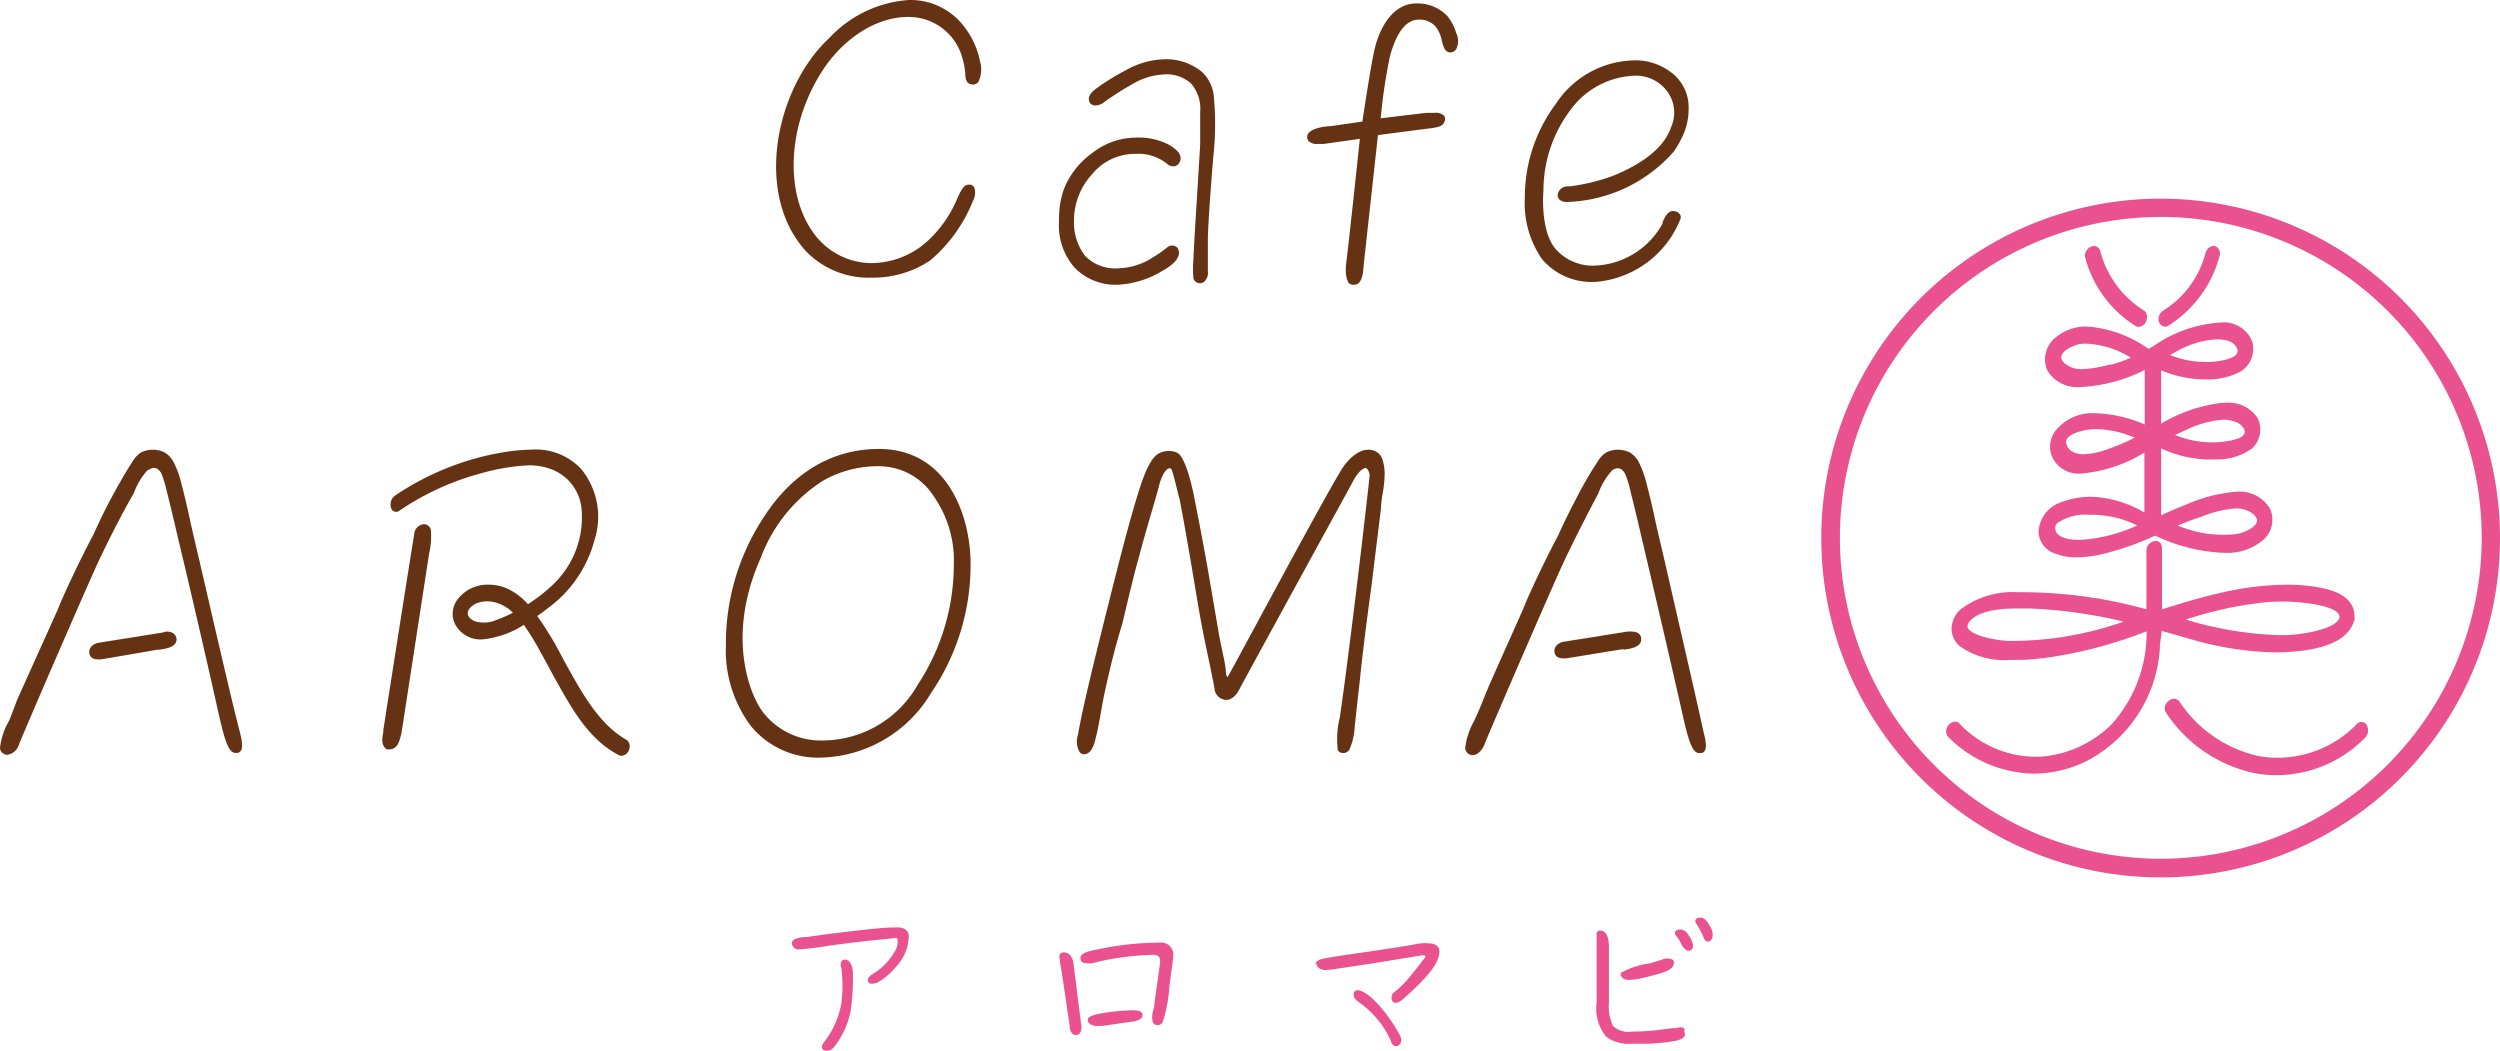 <svg xmlns="http://www.w3.org/2000/svg" viewBox="0 0 146.23 61.46"><defs><style>.cls-1{fill:#653314;}.cls-2{fill:#e9528e;}</style></defs><g id="&#x30EC;&#x30A4;&#x30E4;&#x30FC;_2" data-name="&#x30EC;&#x30A4;&#x30E4;&#x30FC; 2"><g id="&#x30ED;&#x30B4;"><path class="cls-1" d="M95.43,36.94l-.23,0c-.5.09-3.67.58-3.7.59-.41.06-.6.33-.58.58s.18.4.52.4l.17,0,3.3-.54L95,38c.38-.05,1-.15,1-.61C96,37.09,95.78,36.94,95.43,36.94Z"></path><path class="cls-1" d="M97.31,32.56c-.24-1-.41-1.76-.44-1.88-.19-.92-.38-1.71-.55-2.35A5.78,5.78,0,0,0,95.84,27a1.43,1.43,0,0,0-.5-.53,1.57,1.57,0,0,0-1.4,0,1.65,1.65,0,0,0-.51.56A21,21,0,0,0,92.28,29c-.39.74-.78,1.51-1.13,2.3-.34.63-.75,1.45-1.22,2.44s-.74,1.62-.84,1.89l-1.86,4.17c-.14.32-.32.75-.5,1.2s-.29.7-.43,1l-.08.18a4.27,4.27,0,0,0-.52,1.58.45.45,0,0,0,.43.41c.26,0,.51-.22.68-.57,0-.09,4.16-9.7,4.73-10.89s1.29-2.61,1.95-3.85a4.05,4.05,0,0,1,.81-1.35l0,0a.57.57,0,0,1,.31-.12.38.38,0,0,1,.22.06.71.71,0,0,1,.22.25,5.69,5.69,0,0,1,.33,1.08c.15.58.36,1.45.68,2.83.13.55,1.41,6,2.11,9.09l.08.35c.46,2.07.67,3,1.15,3l.14,0c.32-.13.3-.48.07-1.38C99.31,41.24,98,35.59,97.31,32.56Z"></path><path class="cls-1" d="M9.73,36.94,9.5,37c-.5.09-3.67.58-3.7.59-.41.06-.6.33-.58.58s.18.4.52.4l.17,0L9.22,38l.11,0c.38-.05,1-.15,1-.61C10.3,37.09,10.08,36.94,9.73,36.94Z"></path><path class="cls-1" d="M11.61,32.56c-.24-1-.41-1.76-.44-1.88-.19-.92-.38-1.71-.55-2.35A5.78,5.78,0,0,0,10.14,27a1.43,1.43,0,0,0-.5-.53,1.57,1.57,0,0,0-1.4,0,1.65,1.65,0,0,0-.51.56C7.36,27.6,7,28.23,6.58,29s-.77,1.5-1.13,2.3c-.34.63-.75,1.45-1.22,2.44s-.74,1.62-.84,1.89L1.53,39.76,1,40.94.6,42l-.08.18A4,4,0,0,0,0,43.74a.43.43,0,0,0,.42.41.84.84,0,0,0,.68-.57c0-.09,4.16-9.7,4.73-10.89s1.29-2.62,2-3.85a4.05,4.05,0,0,1,.81-1.35l.05,0a.52.52,0,0,1,.3-.12.38.38,0,0,1,.22.06.71.71,0,0,1,.22.25,6,6,0,0,1,.33,1.08c.15.58.36,1.45.68,2.83.14.55,1.42,6,2.11,9.09l.08.36c.46,2.06.68,3,1.15,3l.14,0c.32-.13.3-.48.07-1.38C13.61,41.24,12.31,35.59,11.61,32.56Z"></path><path class="cls-1" d="M80,26.31c-.29,0-.76.15-1.34.87-.38.46-3.28,5.83-5.2,9.38-.87,1.61-1.56,2.89-1.63,3s-.12-.09-.14-.43S71.46,38,71.28,37c-.27-1.59-.49-2.88-.66-3.86-.29-1.63-.56-3-.79-4.17-.11-.54-.5-2.3-1-2.5a1.23,1.23,0,0,0-1.16.12,1.81,1.81,0,0,0-.44.58c-.41.64-1.08,2.9-2.31,7.82-.94,3.75-1.58,6.34-1.87,8a1.23,1.23,0,0,0,.1,1,.35.35,0,0,0,.26.13.52.52,0,0,0,.38-.2,1.66,1.66,0,0,0,.27-.63c.15-.57.25-1.15.35-1.71s.15-.83.24-1.24c.27-1.24.59-2.54,1-3.87.42-1.76.71-3,1-4,.15-.59.39-1.43.63-2.25s.41-1.39.52-1.83c.17-.67.45-1,.6-1s.16.17.19.25.21.78.3,1.15c.05.22.1.4.11.42.25,1.28.58,3.19,1,5.7.26,1.61.52,2.83.73,3.81.12.59.23,1.1.31,1.57a.72.72,0,0,0,.67.65c.18,0,.51-.08.8-.65.2-.39,3.27-6,5.1-9.34.87-1.59,1.5-2.73,1.54-2.82.28-.52.57-.76.75-.76h0a.55.55,0,0,1,.21.43c0,.23-1.13,10-1.74,14.15a5.34,5.34,0,0,0-.12,1.92.36.36,0,0,0,.32.18.42.42,0,0,0,.37-.23,3.73,3.73,0,0,0,.3-1.32c.06-.55.11-1,.16-1.47s.12-1,.15-1.35c.15-1.43.37-3.22.66-5.33l.56-4.56a7.5,7.5,0,0,1,.1-.91,6.86,6.86,0,0,0,.12-1.07,2.77,2.77,0,0,0-.15-1A.83.83,0,0,0,80,26.31Z"></path><path class="cls-1" d="M51,16.24a6,6,0,0,0,3.4-1,8.83,8.83,0,0,0,2.51-3.49A1,1,0,0,0,57,11a.38.38,0,0,0-.21-.2l-.13,0c-.28,0-.45.33-.65.77a7.06,7.06,0,0,1-1.5,2.28,4.93,4.93,0,0,1-3.54,1.54,4.2,4.2,0,0,1-3.19-1.51c-1.85-2.23-1.8-6.17.1-9.38C49.16,2.29,51.34.87,53.36,1a3.24,3.24,0,0,1,2.9,2.29,4.39,4.39,0,0,1,.2,1c0,.34.07.61.38.65a.41.41,0,0,0,.38-.14,1.65,1.65,0,0,0,.1-1.22,4.75,4.75,0,0,0-.84-1.91A3.94,3.94,0,0,0,53.18,0a7,7,0,0,0-4.66,2.21c-3.13,2.89-4.45,9.1-1.39,12.47A5.09,5.09,0,0,0,51,16.24Z"></path><path class="cls-1" d="M70.48,16.44a.76.76,0,0,0,.17-.61c0-.46,0-1.3,0-1.76,0-.92.25-4.2.35-5.22a17.36,17.36,0,0,0,0-3.2,2.24,2.24,0,0,0-.69-1.44,3.29,3.29,0,0,0-2.28-.74,4.77,4.77,0,0,0-2.16.63,13,13,0,0,0-1.79,1.11c-.3.22-.44.47-.38.69a.37.37,0,0,0,.32.27.89.89,0,0,0,.62-.24l.14-.1c.51-.34.85-.57,1.34-.84A4,4,0,0,1,68,4.36a2.13,2.13,0,0,1,1.67.53,2.22,2.22,0,0,1,.53,1.66c0,.19,0,.62,0,1.07,0,.27,0,.55,0,.78s-.07,1.13-.13,2.25c-.12,1.87-.26,4.19-.26,4.41v.09a5.48,5.48,0,0,0,0,1.14.4.4,0,0,0,.37.28A.41.41,0,0,0,70.48,16.44Z"></path><path class="cls-1" d="M77.08,8.42l.34,0,2.12-.3c-.1.94-.61,5.78-.79,7.2-.08.66,0,1,.13,1.21a.35.35,0,0,0,.29.13c.52,0,.56-.67.6-1.21l.83-7.55,2.16-.28.54-.07c.69-.08,1.07-.12,1.18-.41a.39.39,0,0,0,0-.36.72.72,0,0,0-.58-.18l-.48,0-2.66.32a32.11,32.11,0,0,1,.53-3.58c.26-1,.76-2.19,1.69-2.19h0A1.23,1.23,0,0,1,84,1.59a2,2,0,0,1,.34.81c.09.35.18.67.51.67h0a.44.44,0,0,0,.33-.2,1.07,1.07,0,0,0,0-.93,2.91,2.91,0,0,0-.52-1A2.42,2.42,0,0,0,83,.2h-.13C81.27.2,80.62,2,80.42,2.8s-.65,3.74-.73,4.31l-1.86.27c-.22,0-1.33.1-1.37.6a.38.38,0,0,0,.09.28A.7.7,0,0,0,77.08,8.42Z"></path><path class="cls-1" d="M98.28,12.84a.32.32,0,0,0,0-.28.5.5,0,0,0-.57-.19c-.22.09-.37.42-.46.61a.36.36,0,0,1,0,.09,4.73,4.73,0,0,1-3.86,2.46h0a2.9,2.9,0,0,1-2.34-.9c-1-1.06-.77-3.48-.77-3.51A7.8,7.8,0,0,1,91.81,6.5a4.85,4.85,0,0,1,3.77-2.07A2.24,2.24,0,0,1,97.2,5a2.09,2.09,0,0,1,.54,2.45c-.52,1.54-2.44,2.47-3.54,2.89a12,12,0,0,1-2.37.56l-.17,0a.57.57,0,0,0-.55.53c0,.2.19.42.64.38A8.66,8.66,0,0,0,97.9,8.87a6,6,0,0,0,.64-1.19,3.8,3.8,0,0,0,.23-1.28,2.54,2.54,0,0,0-.89-2.06,3.42,3.42,0,0,0-2.21-.81A5.61,5.61,0,0,0,91,6.08a9.14,9.14,0,0,0-1.81,5.5,5.75,5.75,0,0,0,1,3.57,3.8,3.8,0,0,0,3.23,1.33A5.84,5.84,0,0,0,98.28,12.84Z"></path><path class="cls-1" d="M24.79,30.66a.62.62,0,0,0-.55.5c-.34,2.11-1.4,8.84-1.82,11.56,0,0,0,.07,0,.11-.06.29-.15.77.2,1a.51.51,0,0,0,.18,0c.14,0,.39-.06.54-.45a3.72,3.72,0,0,0,.15-.54l1.61-10.46a4.39,4.39,0,0,0,.1-1.39A.42.42,0,0,0,24.79,30.66Z"></path><path class="cls-1" d="M33,38.66c-.33-.63-.64-1.22-1-1.76-.17-.29-.37-.58-.58-.87a6.9,6.9,0,0,0,.59-.43,7.22,7.22,0,0,0,2.76-4A4.42,4.42,0,0,0,34,27.44,3.63,3.63,0,0,0,31.1,26.3a10.92,10.92,0,0,0-1.63.15A16,16,0,0,0,23.09,29a.64.64,0,0,0-.22.69.31.31,0,0,0,.51.17,15.6,15.6,0,0,1,4.78-2.18,12.06,12.06,0,0,1,2.76-.46,3.55,3.55,0,0,1,1.41.26A2.75,2.75,0,0,1,34,29.62a5.42,5.42,0,0,1-1.6,4.52,9.79,9.79,0,0,1-1.52,1.2,3.8,3.8,0,0,0-1.1-.86,2.64,2.64,0,0,0-1.19-.28,2.2,2.2,0,0,0-1.81.84,1.38,1.38,0,0,0-.15,1.49,1.68,1.68,0,0,0,1.58.87,5.47,5.47,0,0,0,2.43-.85,15,15,0,0,1,1,1.64l.12.21q.27.48.54,1c1,1.77,2,3.78,3.88,4.76a.41.41,0,0,0,.18.05.51.51,0,0,0,.45-.42.45.45,0,0,0-.19-.53C35,42.33,34,40.46,33,38.66Zm-3-2.82a7.48,7.48,0,0,1-.91.4,1.85,1.85,0,0,1-1.34.09c-.19-.09-.41-.25-.39-.49s.3-.5.67-.6a1.66,1.66,0,0,1,.49-.07A2.19,2.19,0,0,1,30,35.84Z"></path><path class="cls-1" d="M68.05,8.32a3.8,3.8,0,0,0-1.65-.27,4.15,4.15,0,0,0-2.51.9,4.73,4.73,0,0,0-1.67,2.14A4.93,4.93,0,0,0,62,12a7.43,7.43,0,0,0-.06,1,3.76,3.76,0,0,0,.91,2.65,3.33,3.33,0,0,0,2.6,1,5.51,5.51,0,0,0,2.46-.76l.14-.08a3,3,0,0,0,.47-.32c.47-.37.52-.75.35-1a.44.44,0,0,0-.62,0l-.21.16a5,5,0,0,1-.57.38,3.86,3.86,0,0,1-2,.66,2.47,2.47,0,0,1-2-.72,3.21,3.21,0,0,1-.65-2.1,4,4,0,0,1,1.06-2.68A3.24,3.24,0,0,1,66.43,9a2.67,2.67,0,0,1,1.82.57.54.54,0,0,0,.47.15A.43.43,0,0,0,69,9.48c.08-.15.14-.45-.29-.78A2.2,2.2,0,0,0,68.05,8.32Z"></path><path class="cls-1" d="M56.77,32.93c0-2.47-1.18-6.67-5.37-6.67-1.92,0-4.65.71-6.79,4.09a13.4,13.4,0,0,0-2.15,7.4,7.36,7.36,0,0,0,1.48,4.74,5.08,5.08,0,0,0,4.18,1.82,7.7,7.7,0,0,0,6.33-3.76A13.28,13.28,0,0,0,56.77,32.93ZM48.19,43.31a4.27,4.27,0,0,1-3.52-1.6c-.71-.86-2.28-4.35-.18-9.06a9.12,9.12,0,0,1,3.63-4.52,6.46,6.46,0,0,1,3.18-.86,4.18,4.18,0,0,1,.82.07,3.79,3.79,0,0,1,2.51,1.71,6.54,6.54,0,0,1,1.16,4,12.78,12.78,0,0,1-2.11,7A6.41,6.41,0,0,1,48.19,43.31Z"></path><path class="cls-2" d="M52.36,54.25h-.1c-.61,0-1.76.13-3.94.4l-1.15.16c-.19,0-.32,0-.47.06-.38.06-.39.28-.38.34a.39.39,0,0,0,.41.32,15.2,15.2,0,0,0,1.66-.2c1.43-.2,2.65-.34,4-.46a.1.1,0,0,1,.1.05,1,1,0,0,1-.18.77A3.54,3.54,0,0,1,51,57c-.19.13-.27.27-.23.39a.23.23,0,0,0,.24.15,1,1,0,0,0,.39-.11,4.18,4.18,0,0,0,1.11-1,2.59,2.59,0,0,0,.64-1.58C53.19,54.65,53.11,54.19,52.36,54.25Z"></path><path class="cls-2" d="M49.43,56.13a.28.28,0,0,0-.22.11.45.45,0,0,0,0,.37,8.1,8.1,0,0,1,0,2.09,5.18,5.18,0,0,1-1,2.25.52.52,0,0,0-.14.3s0,.21.28.21.4-.15.6-.44a4.85,4.85,0,0,0,.81-1.92,13.73,13.73,0,0,0,.13-2.21C49.86,56.37,49.64,56.13,49.43,56.13Z"></path><path class="cls-2" d="M65.89,59.11a10.61,10.61,0,0,0-1.55.18c-.48.08-.72.21-.72.38s.24.34.5.34l.34,0,1.74-.25a1.07,1.07,0,0,0,.54-.19.28.28,0,0,0,.07-.29C66.74,59.08,66.31,59.08,65.89,59.11Z"></path><path class="cls-2" d="M63,58.06c-.05-.52-.1-.88-.14-1.14s0-.24-.05-.33c0-.39-.14-.91-.64-.88a.24.24,0,0,0-.17.1c-.08.1,0,.26,0,.4l0,.09c.09.42.28,1.74.57,3.74,0,.3.17.5.34.5a.34.34,0,0,0,.25-.1.66.66,0,0,0,.08-.51S63.16,59.28,63,58.06Z"></path><path class="cls-2" d="M67.8,55.14a17,17,0,0,0-3.53.38c-.73.13-1.12.26-1.07.57,0,.08.07.26.41.26l.22,0a16.42,16.42,0,0,1,3.62-.5c.47,0,.42.32.39.57-.08.58-.21,1.56-.31,2.21,0,.26-.08.45-.11.6a1.3,1.3,0,0,0,0,.52.29.29,0,0,0,.29.21.34.34,0,0,0,.29-.15,8.36,8.36,0,0,0,.4-2.13c.19-1.38.22-1.64.22-1.72A.71.71,0,0,0,67.8,55.14Z"></path><path class="cls-2" d="M79.39,57.92s-.21,0-.21.25.16.34.4.52a5.48,5.48,0,0,1,1.78,2.2c0,.08.12.3.29.3a.27.27,0,0,0,.23-.11.42.42,0,0,0,.06-.38C81.88,60.4,80.33,57.94,79.39,57.92Z"></path><path class="cls-2" d="M83.57,55.18a3.13,3.13,0,0,0-.49,0c-.77.15-2.14.35-3.35.53-.85.12-1.65.24-2.16.33s-.59.22-.59.28.08.42.56.42a6.23,6.23,0,0,0,.69-.08l2-.3,3-.49c.13,0,.19.06.12.14l-.36.46a5,5,0,0,1-.36.45l-.11.14a5.7,5.7,0,0,1-1,1,.41.41,0,0,0-.1.45.25.25,0,0,0,.23.15h0a.85.85,0,0,0,.45-.25c1.49-1.32,2.09-2.12,2.09-2.74C84.21,55.53,84.13,55.18,83.57,55.18Z"></path><path class="cls-2" d="M98.77,55.61h.06a.29.29,0,0,0,.2-.3,1.33,1.33,0,0,0-.28-.63.54.54,0,0,0-.44-.31c-.28,0-.34.11-.34.21a.26.26,0,0,0,.08.17,1.48,1.48,0,0,1,.25.39C98.48,55.52,98.65,55.61,98.77,55.61Z"></path><path class="cls-2" d="M99.46,53.67c-.27,0-.3.15-.3.21a.23.23,0,0,0,.07.16,5,5,0,0,1,.45.87c.07.13.15.16.2.16s.3,0,.3-.42a1.1,1.1,0,0,0-.19-.53C99.82,53.82,99.65,53.67,99.46,53.67Z"></path><path class="cls-2" d="M96.5,56.35a4.81,4.81,0,0,0-1.67.54c-.09.09,0,.28.15.36a.7.7,0,0,0,.33.07,4.84,4.84,0,0,0,1-.17c1.31-.32,1.6-.48,1.6-.87a.19.19,0,0,0-.08-.15.73.73,0,0,0-.61,0Z"></path><path class="cls-2" d="M98,60.14l-.16,0-.5.06a13.12,13.12,0,0,1-1.9.14A1.29,1.29,0,0,1,94.34,60a2.68,2.68,0,0,1-.23-1.33V55.43c0-.64-.17-1-.51-1a.19.19,0,0,0-.21.21v.09c0,.32,0,.57,0,.76v3.15a2.58,2.58,0,0,0,.56,2,2.19,2.19,0,0,0,1.44.41c.26,0,.6,0,1,0a9.66,9.66,0,0,0,1-.08h0c.73-.08,1-.17,1.13-.34a.32.32,0,0,0,0-.29C98.59,60,98.24,60.09,98,60.14Z"></path><path class="cls-2" d="M137.83,42.38a6.47,6.47,0,0,1-5.64,1.86,7.47,7.47,0,0,1-4.7-3.19.41.41,0,0,0-.33-.18.57.57,0,0,0-.47.32.47.47,0,0,0,0,.49A8.27,8.27,0,0,0,132,45.25a7.27,7.27,0,0,0,6.35-2.11.6.6,0,0,0,.12-.65A.36.36,0,0,0,137.83,42.38Z"></path><path class="cls-2" d="M128.05,37.36a19,19,0,0,0,5.06.8,12.66,12.66,0,0,0,1.39-.08c1.82-.21,2.85-.77,3.17-1.69a.78.78,0,0,0,.05-.14,1.11,1.11,0,0,0,0-.17c0-.89-.65-1.46-2.07-1.72a10.43,10.43,0,0,0-1.9-.16,17.22,17.22,0,0,0-3.69.44c-1.2.26-2.39.62-3.6,1,0-.84,0-1.67,0-2.49q0-.55,0-1.08c0-.32-.2-.43-.37-.43a.6.6,0,0,0-.38.17.59.59,0,0,0-.16.39c0,.41,0,.83,0,1.26,0,.71,0,1.44,0,2.18a27.26,27.26,0,0,0-7.52-1,5.09,5.09,0,0,0-3.35,1,1.56,1.56,0,0,0-.53,1.17,1.34,1.34,0,0,0,.5,1,4.48,4.48,0,0,0,2.93.79c.61,0,1.21,0,1.73-.09l.12,0A26.14,26.14,0,0,0,125.37,37l.19-.07a8,8,0,0,1-2.07,5.46,6.6,6.6,0,0,1-4,1.86,6.15,6.15,0,0,1-4.88-1.93.38.38,0,0,0-.26-.11.56.56,0,0,0-.47.36.5.5,0,0,0,.09.55,7.2,7.2,0,0,0,5,2.13,7,7,0,0,0,3.13-.76A8,8,0,0,0,126.33,38c0-.36.08-.73.11-1.1Zm-10.51.13c-.63,0-2.22-.29-2.44-.76,0,0-.07-.15.09-.36.42-.52,1.34-.78,2.81-.78h.71a28.52,28.52,0,0,1,5.51.77A19.91,19.91,0,0,1,117.54,37.49Zm17.91-2.13c1.2.22,1.42.54,1.39.77-.12.4-.83.62-1.14.71a8.35,8.35,0,0,1-2.45.31,21.06,21.06,0,0,1-5.4-.91,22.38,22.38,0,0,1,4.54-1A11.2,11.2,0,0,1,135.45,35.36Z"></path><path class="cls-2" d="M122.42,29.06a4.91,4.91,0,0,0-2,.37,1.91,1.91,0,0,0-1.18,1.69,1.39,1.39,0,0,0,1,1.27,3.37,3.37,0,0,0,1.23.21,7,7,0,0,0,1.51-.19,17.34,17.34,0,0,0,3.08-1.08,10.38,10.38,0,0,0,3.84,1h.15a3.23,3.23,0,0,0,2.32-.74,1.57,1.57,0,0,0,.41-1.83,2.07,2.07,0,0,0-1.94-1h0a8.92,8.92,0,0,0-3,.77l-.17.07c-.43.16-.85.35-1.26.54V26.23a6.85,6.85,0,0,0,3.25.64,3.44,3.44,0,0,0,2.07-.64,1.52,1.52,0,0,0,.33-1.76,2,2,0,0,0-1.85-.91H130a9,9,0,0,0-3.59,1.22V21.66a6.62,6.62,0,0,0,2.79.53,3.9,3.9,0,0,0,1.89-.48,1.57,1.57,0,0,0,.65-1.73,1.79,1.79,0,0,0-1.88-1.11h-.05A7.6,7.6,0,0,0,126,20.22l-.33.19a7,7,0,0,0-3.59-1.31,2.77,2.77,0,0,0-1.84.64,1.63,1.63,0,0,0-.5,1.9,2,2,0,0,0,1.82,1h.14a9.35,9.35,0,0,0,3.75-1v3.19a7.88,7.88,0,0,0-2.89-.66,2.77,2.77,0,0,0-2.31,1,1.52,1.52,0,0,0-.08,1.8,1.71,1.71,0,0,0,1.53.73h0a8.32,8.32,0,0,0,3.73-1.23v3.51A6.6,6.6,0,0,0,122.42,29.06Zm4.52-8.29a6.13,6.13,0,0,1,1.65-.75c1.12-.29,1.9-.2,2.19.24a.4.4,0,0,1,.08.39c-.08.19-.43.36-1,.46A5.54,5.54,0,0,1,126.94,20.77Zm-3.47.56-.12,0a6.44,6.44,0,0,1-1.56.26,1.47,1.47,0,0,1-1-.32c-.29-.25-.22-.43-.2-.49.13-.36.85-.66,1.27-.68H122a5.44,5.44,0,0,1,2.64.82A7,7,0,0,1,123.47,21.33Zm4.42,3.81a5.83,5.83,0,0,1,2.16-.59,2,2,0,0,1,.75.14.91.91,0,0,1,.47.42.36.36,0,0,1,0,.27c-.1.22-.45.3-.7.37a5.63,5.63,0,0,1-3.35-.31Zm.82,5.1.25-.09a6.11,6.11,0,0,1,1.82-.41,1.57,1.57,0,0,1,1,.32c.19.16.27.32.23.46-.09.35-.78.66-1.22.72a6.86,6.86,0,0,1-3.41-.5C127.89,30.53,128.3,30.37,128.71,30.24Zm-3.69.49a9.31,9.31,0,0,1-3.37.85h0c-.5,0-1.35-.08-1.43-.61a.42.42,0,0,1,.1-.36,2.87,2.87,0,0,1,1.85-.5h.15A6,6,0,0,1,125,30.73Zm-4.17-4.89c0-.21.23-.4.64-.55a3.45,3.45,0,0,1,1.14-.19,6,6,0,0,1,2.23.5,12.06,12.06,0,0,1-1.71.72,4.54,4.54,0,0,1-1.27.25,1.46,1.46,0,0,1-.58-.11A.73.73,0,0,1,120.85,25.84Zm.89,1.59Z"></path><path class="cls-2" d="M126.39,11.62a19.85,19.85,0,1,0,19.84,19.84A19.86,19.86,0,0,0,126.39,11.62Zm0,38.61a18.77,18.77,0,1,1,18.77-18.77A18.79,18.79,0,0,1,126.39,50.23Z"></path><path class="cls-2" d="M124.91,19.07a.45.45,0,0,0,.19.05.52.52,0,0,0,.46-.42.47.47,0,0,0-.19-.56,5.81,5.81,0,0,1-2.52-3.45.38.38,0,0,0-.36-.3.53.53,0,0,0-.42.23.52.52,0,0,0-.1.46A6.82,6.82,0,0,0,124.91,19.07Z"></path><path class="cls-2" d="M126.63,19.11a.36.36,0,0,0,.2-.06,6.91,6.91,0,0,0,3-4.09.47.47,0,0,0-.06-.4.39.39,0,0,0-.28-.18h0a.56.56,0,0,0-.49.44,5.63,5.63,0,0,1-2.44,3.33.59.59,0,0,0-.29.64A.42.42,0,0,0,126.63,19.11Z"></path></g></g></svg>
